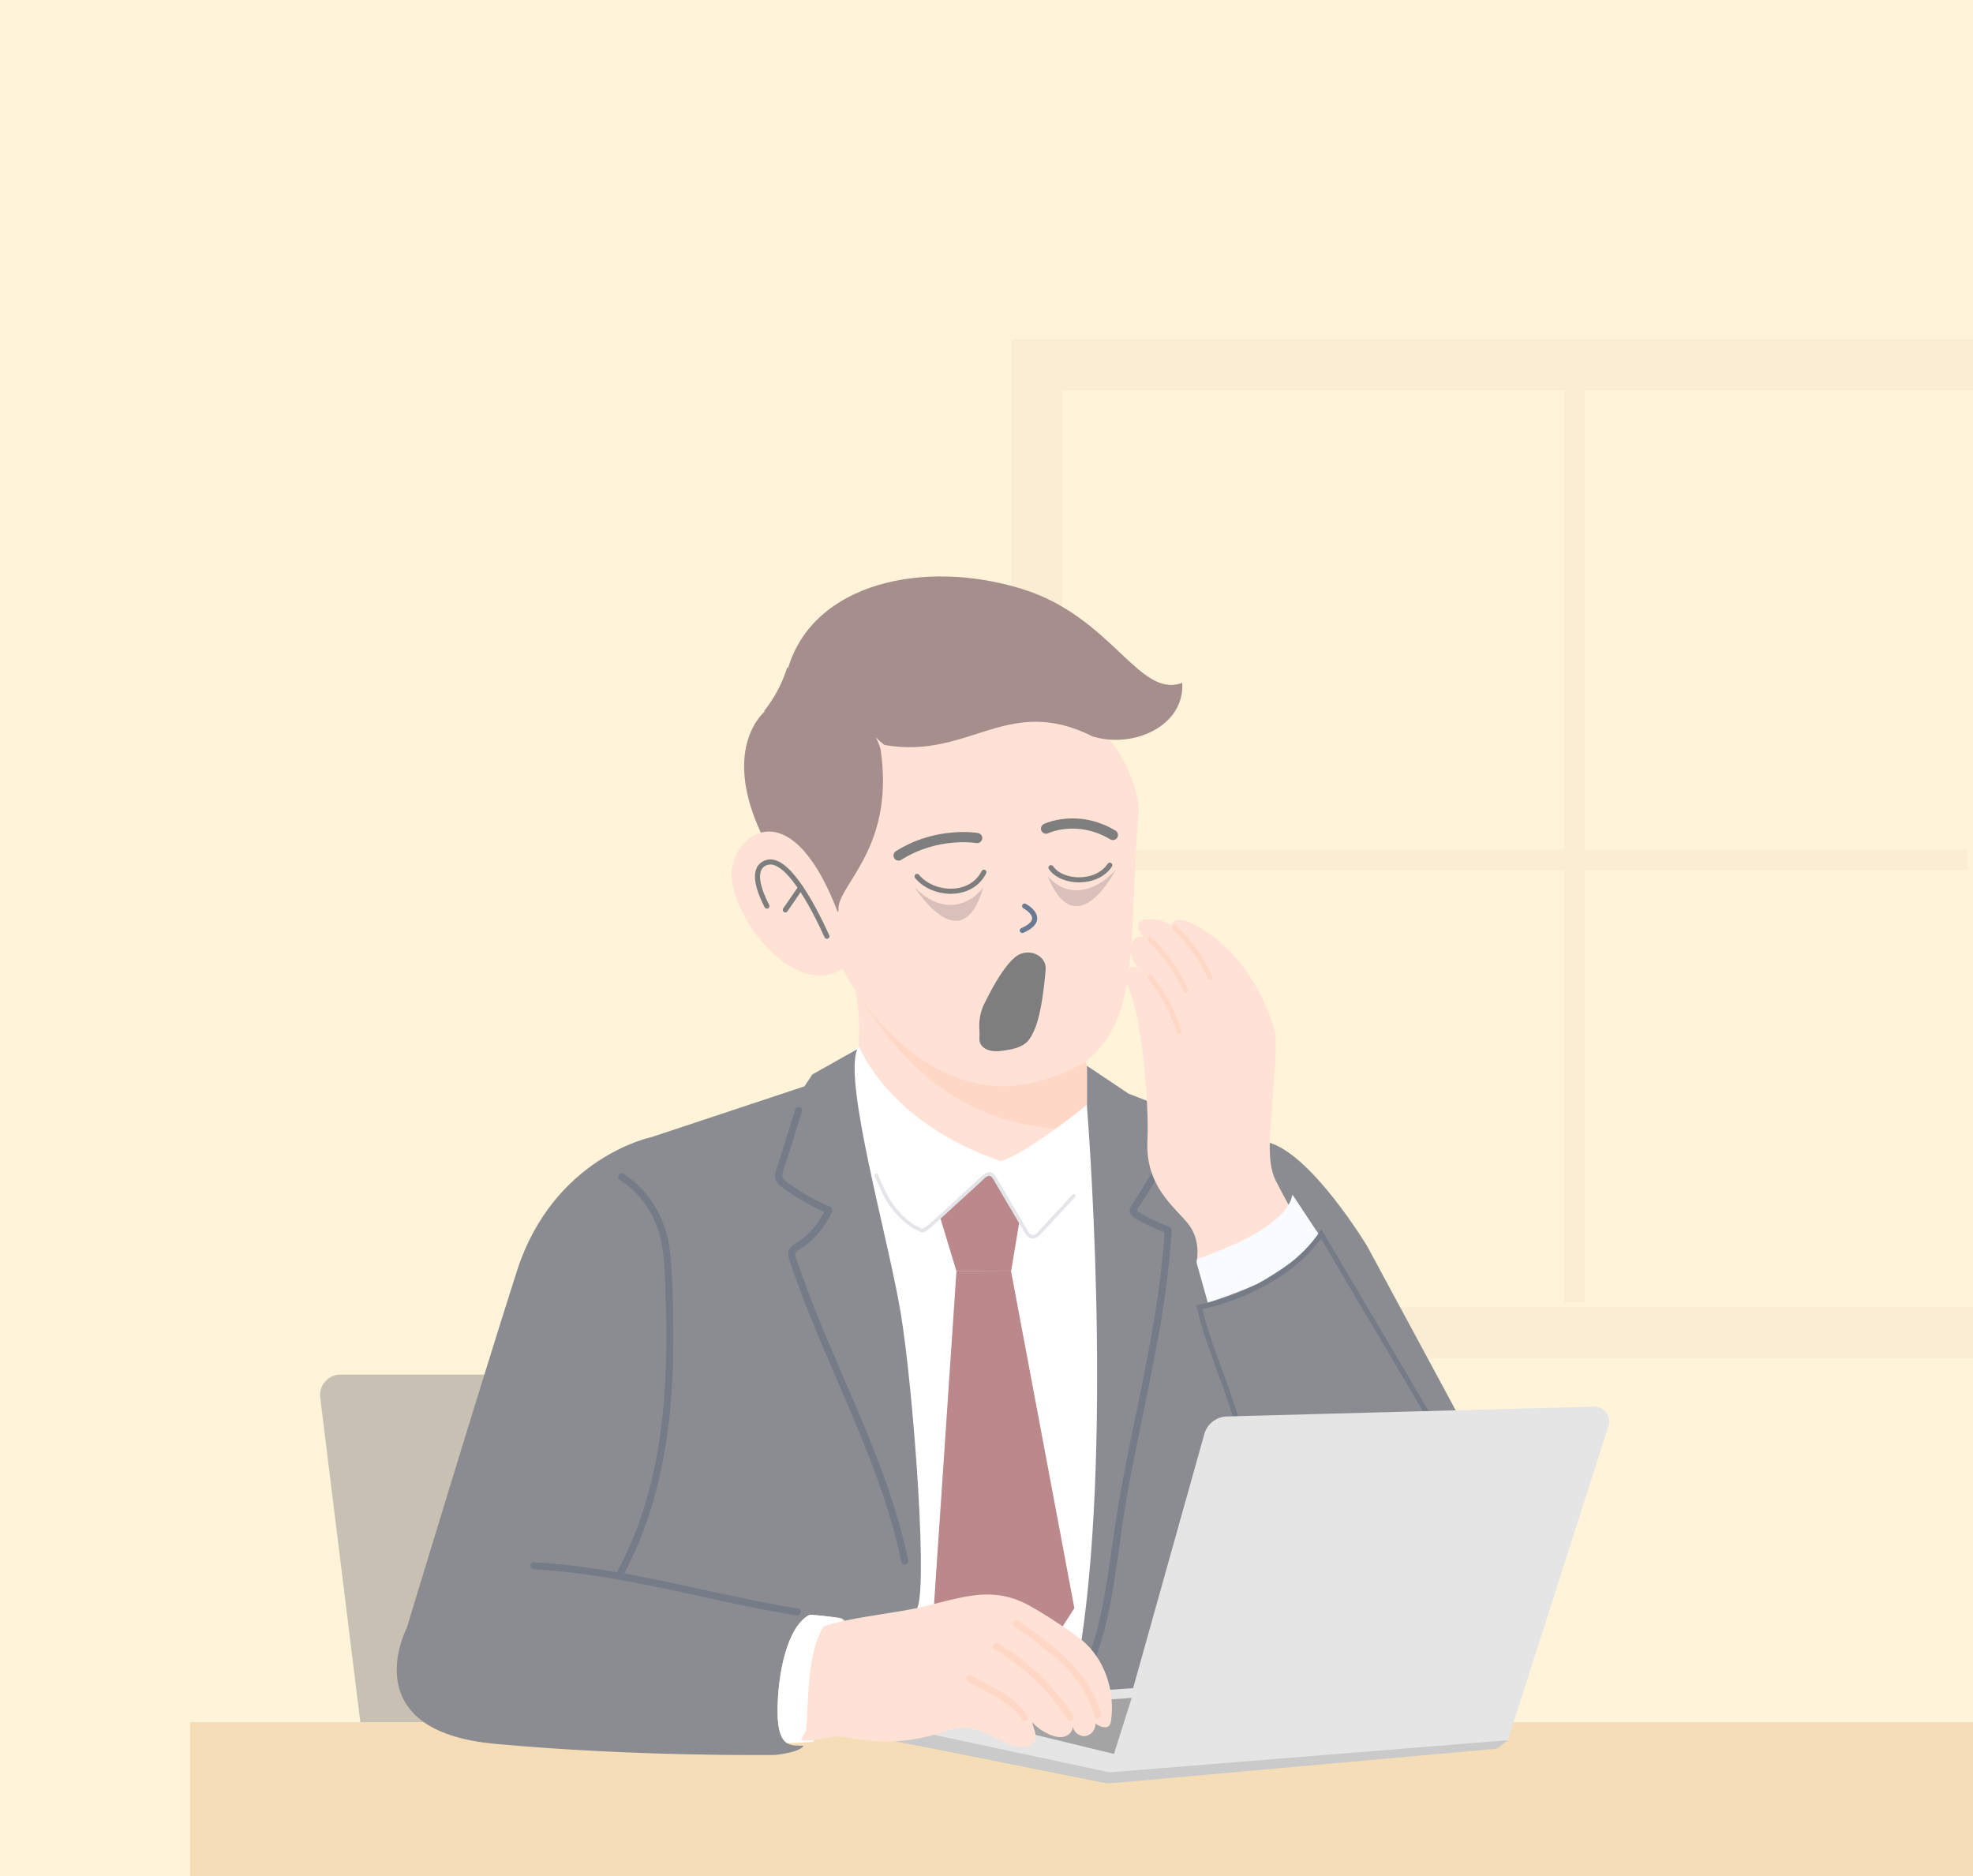 <svg width="488" height="464" viewBox="0 0 488 464" fill="none" xmlns="http://www.w3.org/2000/svg">
<g clip-path="url(#clip0_2385_4937)">
<rect width="488" height="464" fill="#FFEDC2"/>
<path d="M488.002 90.272H256.545V329.651H488.002" stroke="#F8DFB7" stroke-width="12.61"/>
<path d="M389.393 93.711V322.084" stroke="#F8DFB7" stroke-width="5.044"/>
<path d="M486.633 212.715L267.502 212.715" stroke="#F8DFB7" stroke-width="5.044"/>
<path d="M79.198 345.631L90.277 435.285C90.59 437.812 92.737 439.71 95.283 439.71H129.507C132.053 439.71 134.2 437.812 134.512 435.285L145.592 345.631C145.964 342.623 143.617 339.969 140.586 339.969H84.204C81.173 339.969 78.826 342.623 79.198 345.631Z" fill="#A39880"/>
<path d="M488.001 425.951H47V464.472H488.001V425.951Z" fill="#EEC788"/>
<path d="M281.322 198.455C271.991 200.097 258.562 194.328 238.72 175.809C249.79 193.286 230.327 195.482 216.598 182.361C220.656 189.611 210.034 220.09 207.209 225.591C200.666 208.478 193.411 204.486 188.187 205.942C183.491 207.209 180.431 212.849 180.952 217.299C182.437 229.776 197.696 246.764 208.427 239.625C209.09 241.043 210.116 242.86 211.47 244.888C218.627 255.775 234.856 272.848 255.903 267.674C260.655 266.497 265.186 265.182 268.54 262.548C279.984 253.569 279.692 238.416 280.638 217.163C280.85 213.238 281.06 209.304 281.263 205.38C281.364 203.387 281.792 201.145 281.595 199.159C281.278 195.926 279.934 192.13 278.423 189.1C274.9 182.032 268.673 176.446 261.427 173.345C254.181 170.243 246.007 169.577 238.272 171.058C233.21 172.032 228.349 173.887 223.66 176.028C219.567 177.9 215.464 180.082 212.527 183.505C209.273 187.3 207.717 192.315 207.107 197.294C206.495 202.265 206.729 207.302 206.597 212.312C206.461 217.287 205.961 222.303 206.775 227.216C206.89 227.915 207.125 228.721 207.789 228.946" fill="#FFCEB9"/>
<path d="M265.443 291.897C280.499 293.295 272.469 276.997 268.538 262.548C264.886 264.747 260.661 266.496 255.9 267.675C234.853 272.849 218.624 255.776 211.468 244.888C214.505 256.574 209.272 274.055 213.927 285.735C221.021 293.195 245.818 291.215 253.185 291.897L265.443 291.897Z" fill="#FFCEB9"/>
<path d="M266.128 280.123C274.02 281.73 272.479 276.996 268.539 262.549C264.887 264.747 260.662 266.496 255.901 267.675C234.854 272.849 218.626 255.776 211.469 244.889C220.526 259.017 232.298 273.755 253.322 278.045L266.128 280.123Z" fill="#FFBDA0"/>
<path d="M204.529 231.568C200.946 223.678 194.459 211.539 189.499 213.373C185.659 214.786 187.792 220.459 189.687 224.106" stroke="#282828" stroke-width="1.261" stroke-linecap="round" stroke-linejoin="round"/>
<path d="M194.241 225.035L198.026 219.549" stroke="#282828" stroke-width="1.261" stroke-linecap="round" stroke-linejoin="round"/>
<path d="M241.69 207.273C241.69 207.273 231.812 205.547 222.257 211.593" stroke="#282828" stroke-width="2.522" stroke-linecap="round" stroke-linejoin="round"/>
<path d="M258.724 204.944C258.724 204.944 266.396 201.228 275.264 206.515" stroke="#282828" stroke-width="2.522" stroke-linecap="round" stroke-linejoin="round"/>
<path d="M243.358 215.724C240.102 222.169 230.676 221.484 226.828 216.758" stroke="#282828" stroke-width="1.261" stroke-linecap="round" stroke-linejoin="round"/>
<path d="M243.197 219.519C238.392 225.478 231.421 225.065 226.133 219.303C226.133 219.303 237.753 238.143 243.197 219.519Z" fill="#C1968E"/>
<path d="M259.084 216.652C264.667 222.939 271.844 219.85 276 215.043C276 215.043 266.305 234.342 259.084 216.652Z" fill="#C1968E"/>
<path d="M274.489 213.992C271.272 218.877 262.672 218.563 259.949 214.598" stroke="#282828" stroke-width="1.261" stroke-linecap="round" stroke-linejoin="round"/>
<path d="M253.43 224.1C253.43 224.1 259.391 227.258 252.852 230.135" stroke="#05224E" stroke-width="1.261" stroke-linecap="round" stroke-linejoin="round"/>
<path d="M251.095 236.708C248.914 238.542 246.536 242.002 243.415 248.34C242.344 250.513 242.057 252.876 242.266 255.205C242.342 256.069 242.091 257.05 242.406 257.924C242.779 258.967 243.931 259.663 245.132 259.892C246.334 260.121 247.604 259.961 248.833 259.754C250.578 259.465 252.412 259.058 253.72 257.965C254.87 257 255.462 255.627 256.01 254.314C257.481 250.787 258.253 244.309 258.635 239.839C258.947 236.191 254.12 234.173 251.097 236.717L251.095 236.708Z" fill="#282828"/>
<path d="M212.477 258.837C212.477 258.837 219.628 277.7 247.577 287.183C254.023 285.32 268.865 273.245 268.865 273.245C268.865 273.245 279.934 361.654 267.044 413.273H223.783C223.783 413.273 211.075 296.912 208.184 281.287C205.292 265.661 205.449 263.544 205.449 263.544L212.477 258.828V258.837Z" fill="white"/>
<path d="M222.788 324.752C219.714 306.239 208.598 267.704 212.034 259.488L200.918 265.749L198.976 268.68L161.219 281.217C161.219 281.217 136.911 286.099 127.835 314.419C118.76 342.739 100.609 402.643 100.609 402.643C100.609 402.643 87.318 428.033 122.322 431.287C157.326 434.542 191.677 434.052 191.677 434.052C191.677 434.052 197.513 433.562 198.81 431.777C197.513 431.698 196.006 431.908 194.769 431.182C193.376 430.351 192.322 428.321 192.322 423.317C192.322 413.877 194.752 402.153 200.265 399.389C200.997 399.432 201.667 399.476 202.286 399.529C204.176 399.686 205.56 399.87 206.51 400.027L207.86 400.185C207.86 400.185 209.14 400.78 208.888 400.867C208.783 400.902 208.652 400.946 208.504 400.99C209.009 401.585 210.359 402.241 214.044 401.182C219.714 399.555 222.814 399.1 226.377 398.286C229.939 397.473 225.95 343.807 222.788 324.769V324.752Z" fill="#3C4048"/>
<path d="M196.7 274.399C195.786 277.312 194.88 280.217 193.966 283.13L192.528 287.706C192.171 288.861 191.544 290.164 191.771 291.398C191.962 292.457 192.764 293.139 193.582 293.751C194.688 294.583 195.847 295.361 197.023 296.096C199.427 297.61 201.952 298.931 204.557 300.068L204.243 298.869C203.067 301.52 201.378 303.874 199.2 305.79C198.181 306.691 196.988 307.321 195.934 308.17C194.61 309.228 194.889 310.488 195.368 311.94C197.371 318.021 199.705 323.988 202.161 329.893C207.074 341.713 212.5 353.332 216.863 365.379C219.346 372.229 221.462 379.211 222.943 386.35C223.169 387.452 224.85 386.989 224.624 385.886C219.476 361.074 206.682 338.896 198.312 315.186C198.05 314.451 197.798 313.708 197.545 312.964C197.293 312.22 196.674 311.118 196.683 310.339C196.692 309.377 197.989 308.922 198.66 308.441C199.27 308.003 199.871 307.531 200.428 307.032C202.693 305.029 204.504 302.527 205.741 299.753C205.915 299.359 205.898 298.756 205.428 298.555C203.189 297.575 201.003 296.464 198.904 295.204C197.824 294.556 196.77 293.874 195.742 293.156C194.715 292.439 193.243 291.757 193.539 290.339C193.791 289.114 194.288 287.898 194.662 286.708L195.899 282.763L198.373 274.862C198.712 273.786 197.031 273.323 196.692 274.399H196.7Z" fill="#192538"/>
<path d="M153.274 291.809C158.718 295.291 162.245 300.795 163.543 307.103C164.257 310.558 164.397 314.093 164.536 317.61C164.675 321.127 164.763 324.39 164.797 327.776C164.928 341.241 164.101 354.828 160.73 367.899C158.831 375.274 156.096 382.413 152.447 389.098C151.907 390.086 153.414 390.97 153.954 389.981C160.625 377.776 164.101 364.224 165.581 350.445C166.339 343.376 166.583 336.254 166.557 329.141C166.539 325.624 166.452 322.098 166.322 318.581C166.191 315.064 166.052 311.363 165.451 307.811C164.214 300.593 160.355 294.259 154.163 290.296C153.214 289.692 152.343 291.206 153.283 291.809H153.274Z" fill="#192538"/>
<path d="M132.039 388.158C149.188 389.059 165.884 393.346 182.633 396.845C187.397 397.843 192.17 398.77 196.969 399.549C198.067 399.724 198.537 398.044 197.431 397.86C180.36 395.087 163.655 390.354 146.532 387.878C141.724 387.178 136.89 386.662 132.039 386.408C130.915 386.347 130.924 388.096 132.039 388.158Z" fill="#192538"/>
<path d="M268.869 273.933C268.869 273.933 275.296 352.827 267.518 405.566C267.196 418.917 265.332 419.241 265.332 419.241H339.469L367.662 362.924L338.171 308.234C338.171 308.234 324.236 285.119 313.54 282.512C302.845 279.905 279.141 270.494 279.141 270.494L268.869 263.615V273.933Z" fill="#3C4048"/>
<path d="M286.34 287.777L282.612 293.788L280.809 296.701C280.339 297.471 279.555 298.346 279.433 299.273C279.224 300.927 281.724 301.845 282.856 302.458C284.737 303.481 286.697 304.347 288.709 305.082L288.073 304.242C287.22 318.538 284.485 332.607 281.611 346.605C280.191 353.525 278.736 360.437 277.456 367.384C276.184 374.286 275.235 381.216 274.225 388.162C273.101 395.826 271.716 403.499 268.921 410.752C268.52 411.802 270.201 412.257 270.602 411.216C275.618 398.197 276.272 383.954 278.684 370.332C281.184 356.22 284.511 342.274 286.924 328.145C288.274 320.236 289.327 312.265 289.806 304.251C289.833 303.849 289.51 303.534 289.171 303.411C287.542 302.808 285.957 302.116 284.415 301.32C283.666 300.935 282.934 300.524 282.22 300.095C281.854 299.877 281.323 299.728 281.288 299.238C281.271 298.984 281.846 298.346 281.968 298.144L287.838 288.678C288.43 287.716 286.924 286.841 286.331 287.794L286.34 287.777Z" fill="#192538"/>
<path d="M295.999 311.794C295.999 311.794 297.166 306.684 293.761 302.537C290.355 298.39 283.309 293.263 283.797 282.275C284.285 271.286 282.099 253.465 280.391 248.093C278.684 242.721 277.334 240.402 279.338 239.422C281.341 238.443 282.09 240.035 282.09 240.035C282.09 240.035 277.23 235.153 281.036 231.898C282.168 231.408 282.9 231.898 282.9 231.898C282.9 231.898 280.792 229.781 281.68 228.233C282.569 226.684 287.02 227.585 287.263 227.664C287.507 227.743 289.78 228.723 289.78 228.723C289.78 228.723 290.268 226.85 293.186 227.743C296.104 228.635 309.429 235.031 315.387 255.171C315.997 260.91 314.777 269.213 314.655 273.605C314.533 277.997 312.931 286.912 315.552 292.039C318.174 297.165 319.515 299.361 319.515 299.361L304.204 311.794H295.99H295.999Z" fill="#FFCEB9"/>
<path d="M284.504 241.756C287.726 245.684 290.148 250.277 291.576 255.159" stroke="#FFBDA0" stroke-width="1.261" stroke-miterlimit="10" stroke-linecap="round"/>
<path d="M284.504 232.494C288.206 235.967 291.21 240.202 293.266 244.856" stroke="#FFBDA0" stroke-width="1.261" stroke-miterlimit="10" stroke-linecap="round"/>
<path d="M290.514 229.395C294.215 232.868 297.22 237.102 299.276 241.757" stroke="#FFBDA0" stroke-width="1.261" stroke-miterlimit="10" stroke-linecap="round"/>
<path d="M298.379 320.903L296.062 312.661C295.984 312.381 295.905 312.075 296.001 311.795C296.141 311.41 296.567 311.227 296.951 311.087C303.222 308.777 309.562 306.31 314.814 302.171C317.026 300.43 319.108 298.243 319.674 295.479C321.686 298.427 324.381 302.637 326.393 305.576C326.393 305.576 324.9 309.494 311.217 317.456C304.754 320.325 298.736 322.198 298.736 322.198L298.379 320.903Z" fill="#F3F8FF"/>
<path d="M326.797 305.184C331.062 312.477 335.874 320.609 340.687 328.739C345.497 336.866 350.306 344.991 354.567 352.278L306.711 354.803C305.588 349.66 303.612 344.265 301.651 338.923C299.698 333.598 297.765 328.325 296.656 323.317C307.663 321.055 320.451 314.617 326.797 305.184Z" fill="#3C4048" stroke="#192538" stroke-width="1.261"/>
<path d="M213.414 257.534L214.041 257.123C213.815 257.228 213.614 257.368 213.414 257.534Z" fill="#3C4048"/>
<path d="M207.866 400.177L206.516 400.02C207.683 400.212 208.205 400.361 208.205 400.361C208.205 400.361 208.231 400.658 208.501 400.982C208.649 400.938 208.78 400.894 208.885 400.859C209.137 400.772 207.857 400.177 207.857 400.177H207.866Z" fill="#F2C69E"/>
<path d="M232.578 301.252L236.567 314.419L250.084 314.454L252.271 301.252L245.72 291.027C245.295 290.365 244.374 290.249 243.798 290.786L232.578 301.252Z" fill="#8E383E"/>
<path d="M236.566 314.42L230.896 398.698L251.408 419.941L265.735 397.753L250.084 314.455L236.566 314.42Z" fill="#8E383E"/>
<path d="M206.514 400.018L202.29 399.519C201.672 399.466 201.001 399.423 200.269 399.379C194.756 402.144 192.326 413.867 192.326 423.307C192.326 428.312 193.371 430.341 194.774 431.173L201.158 430.796C201.158 430.796 201.053 405.792 206.793 401.68C207.202 401.382 207.96 401.146 208.509 400.98C208.239 400.656 208.213 400.359 208.213 400.359C208.213 400.359 207.681 400.21 206.523 400.018H206.514Z" fill="white"/>
<path d="M207.644 223.173C209.642 217.037 221.121 207.558 217.804 185.303C217.513 184.284 217.121 183.296 216.605 182.37C217.315 183.048 218.035 183.672 218.767 184.258C239.862 187.92 249.096 171.513 270.326 182.17C270.392 182.205 270.464 182.212 270.536 182.229C280.72 185.149 293.079 179.345 292.411 168.892C281.653 172.863 275.153 152.573 252.725 145.643C228.763 138.24 201.176 144.003 194.881 165.369C194.835 165.226 194.791 165.099 194.736 164.957C193.722 168.296 192.143 171.486 190.151 174.309C189.761 174.858 189.337 175.412 188.894 175.96C189.141 175.899 189.276 175.862 189.276 175.862C189.276 175.862 178.274 184.532 188.185 205.952C193.416 204.486 200.664 208.489 207.207 225.602C207.271 225.487 207.331 225.355 207.393 225.231C207.339 224.585 207.41 223.895 207.644 223.173Z" fill="#6B4340"/>
<path d="M394.201 347.892L303.446 350.333C300.842 350.403 298.578 352.17 297.872 354.69L280.261 417.525L228.569 421.138L220.33 426.781L274.435 438.347L372.958 430.395L397.824 352.739C398.608 350.298 396.753 347.822 394.201 347.892Z" fill="#D3D3D3"/>
<path d="M218.771 427.038C218.771 427.038 217.796 430.214 222.499 430.949C226.671 431.596 263.992 439.138 272.284 440.809C273.364 441.027 274.47 441.089 275.567 440.992L369.771 432.55C370.145 432.515 370.511 432.366 370.807 432.13L372.941 430.406L274.417 438.359L220.313 426.793L218.754 427.047L218.771 427.038Z" fill="#A7A7A7"/>
<path d="M279.908 419.938L275.527 433.805L248.057 427.12L265.729 420.944L279.908 419.938Z" fill="#676767"/>
<path d="M198.077 430.307C199.889 431.059 205.097 429.502 207.057 429.476C208.354 429.458 209.644 429.747 210.915 429.983C218.144 431.322 225.695 430.823 232.689 428.557C234.301 428.032 235.903 427.411 237.593 427.297C242.444 426.956 246.581 430.718 251.311 431.873C253.061 432.302 255.369 432.074 256.014 430.386C256.554 428.959 255.552 427.455 255.3 425.959C256.554 427.323 258.122 428.408 259.837 429.099C260.952 429.546 262.189 429.834 263.339 429.493C264.488 429.152 265.464 428.023 265.298 426.834C265.438 428.312 266.918 429.528 268.39 429.379C269.862 429.231 271.064 427.743 270.907 426.265C272.005 427.052 273.755 427.752 274.496 426.615C274.687 426.317 274.748 425.959 274.801 425.609C275.846 418.26 273.259 410.298 267.537 405.6C265.176 403.666 258.618 399.318 254.62 397.122C244.09 391.33 235.929 396.151 224.11 398.251C218.623 399.222 210.305 400.272 204.958 401.829C204.496 401.96 204.008 402.109 203.66 402.441C203.381 402.704 203.207 403.063 203.042 403.413C199.471 411.033 200.15 419.799 199.323 428.181L198.068 430.316L198.077 430.307Z" fill="#FFCEB9"/>
<path d="M239.422 415.824C243.899 418.746 249.665 420.478 252.635 425.255C253.227 426.209 254.734 425.334 254.141 424.371C250.971 419.28 245.075 417.442 240.302 414.319C239.361 413.706 238.482 415.22 239.422 415.832V415.824Z" fill="#FFBDA0"/>
<path d="M245.937 407.901C253.209 412.196 259.428 418.146 264.018 425.258C264.628 426.203 266.135 425.32 265.525 424.375C260.769 417.017 254.35 410.84 246.816 406.396C245.85 405.827 244.97 407.332 245.937 407.909V407.901Z" fill="#FFBDA0"/>
<path d="M250.964 402.337C259.099 407.936 267.965 414.288 270.639 424.393C270.926 425.477 272.607 425.023 272.32 423.929C269.515 413.36 260.362 406.694 251.844 400.832C250.92 400.193 250.041 401.707 250.964 402.345V402.337Z" fill="#FFBDA0"/>
<path d="M216.35 290.921C217.63 293.782 218.753 296.66 220.722 299.136C221.976 300.72 223.465 302.093 225.068 303.318C225.591 303.712 226.2 303.983 226.792 304.254C227.193 304.438 227.733 304.805 228.186 304.797C228.709 304.788 229.231 304.342 229.623 304.044C230.128 303.668 230.607 303.265 231.069 302.846C232.584 301.489 234.074 300.098 235.572 298.725C237.07 297.351 238.603 295.951 240.118 294.569C240.928 293.825 241.738 293.082 242.557 292.338C243.193 291.752 244.421 290.203 245.283 291.131C245.692 291.568 245.98 292.181 246.285 292.697L247.504 294.779L251.075 300.842C251.885 302.216 252.686 303.598 253.505 304.971C254.028 305.846 254.864 306.546 255.944 306.275C256.745 306.074 257.259 305.426 257.79 304.849C260.429 301.997 263.06 299.153 265.699 296.301L265.916 296.065C266.3 295.654 265.681 295.033 265.298 295.444C262.868 298.069 260.438 300.702 257.999 303.327C257.616 303.738 257.224 304.149 256.85 304.569C256.527 304.928 256.205 305.313 255.709 305.418C255.073 305.558 254.62 305.111 254.306 304.604C253.583 303.449 252.921 302.251 252.233 301.078C250.387 297.929 248.541 294.779 246.685 291.638C246.363 291.096 246.015 290.457 245.457 290.125C244.691 289.661 243.881 290.046 243.245 290.545C242.357 291.236 241.555 292.049 240.728 292.81C239.97 293.502 239.221 294.193 238.463 294.884C235.65 297.465 232.889 300.133 229.989 302.609C229.501 303.029 229.005 303.449 228.439 303.764C228.264 303.86 228.195 303.887 228.108 303.869C227.846 303.817 227.576 303.642 227.341 303.528C226.792 303.274 226.2 303.038 225.704 302.688C224.807 302.067 223.979 301.306 223.204 300.553C220.818 298.244 219.285 295.47 217.978 292.443C217.691 291.778 217.412 291.113 217.116 290.457C216.89 289.941 216.132 290.387 216.367 290.894L216.35 290.921Z" fill="#D0D4DB"/>
<g style="mix-blend-mode:color-burn" filter="url(#filter0_n_2385_4937)">
<path d="M488 0H0V464H488V0Z" fill="white" fill-opacity="0.4"/>
</g>
</g>
<defs>
<filter id="filter0_n_2385_4937" x="0" y="0" width="488" height="464" filterUnits="userSpaceOnUse" color-interpolation-filters="sRGB">
<feFlood flood-opacity="0" result="BackgroundImageFix"/>
<feBlend mode="normal" in="SourceGraphic" in2="BackgroundImageFix" result="shape"/>
<feTurbulence type="fractalNoise" baseFrequency="0.529 0.529" stitchTiles="stitch" numOctaves="3" result="noise" seed="8234" />
<feColorMatrix in="noise" type="luminanceToAlpha" result="alphaNoise" />
<feComponentTransfer in="alphaNoise" result="coloredNoise1">
<feFuncA type="discrete" tableValues="1 1 1 1 1 1 1 1 1 1 1 1 1 1 1 1 1 1 1 1 1 1 1 1 1 1 1 1 1 1 1 1 1 1 1 1 1 1 1 1 1 1 1 1 1 1 1 1 1 1 1 0 0 0 0 0 0 0 0 0 0 0 0 0 0 0 0 0 0 0 0 0 0 0 0 0 0 0 0 0 0 0 0 0 0 0 0 0 0 0 0 0 0 0 0 0 0 0 0 0 "/>
</feComponentTransfer>
<feComposite operator="in" in2="shape" in="coloredNoise1" result="noise1Clipped" />
<feFlood flood-color="rgba(0, 0, 0, 0.16)" result="color1Flood" />
<feComposite operator="in" in2="noise1Clipped" in="color1Flood" result="color1" />
<feMerge result="effect1_noise_2385_4937">
<feMergeNode in="shape" />
<feMergeNode in="color1" />
</feMerge>
</filter>
<clipPath id="clip0_2385_4937">
<rect width="488" height="464" fill="white"/>
</clipPath>
</defs>
</svg>
